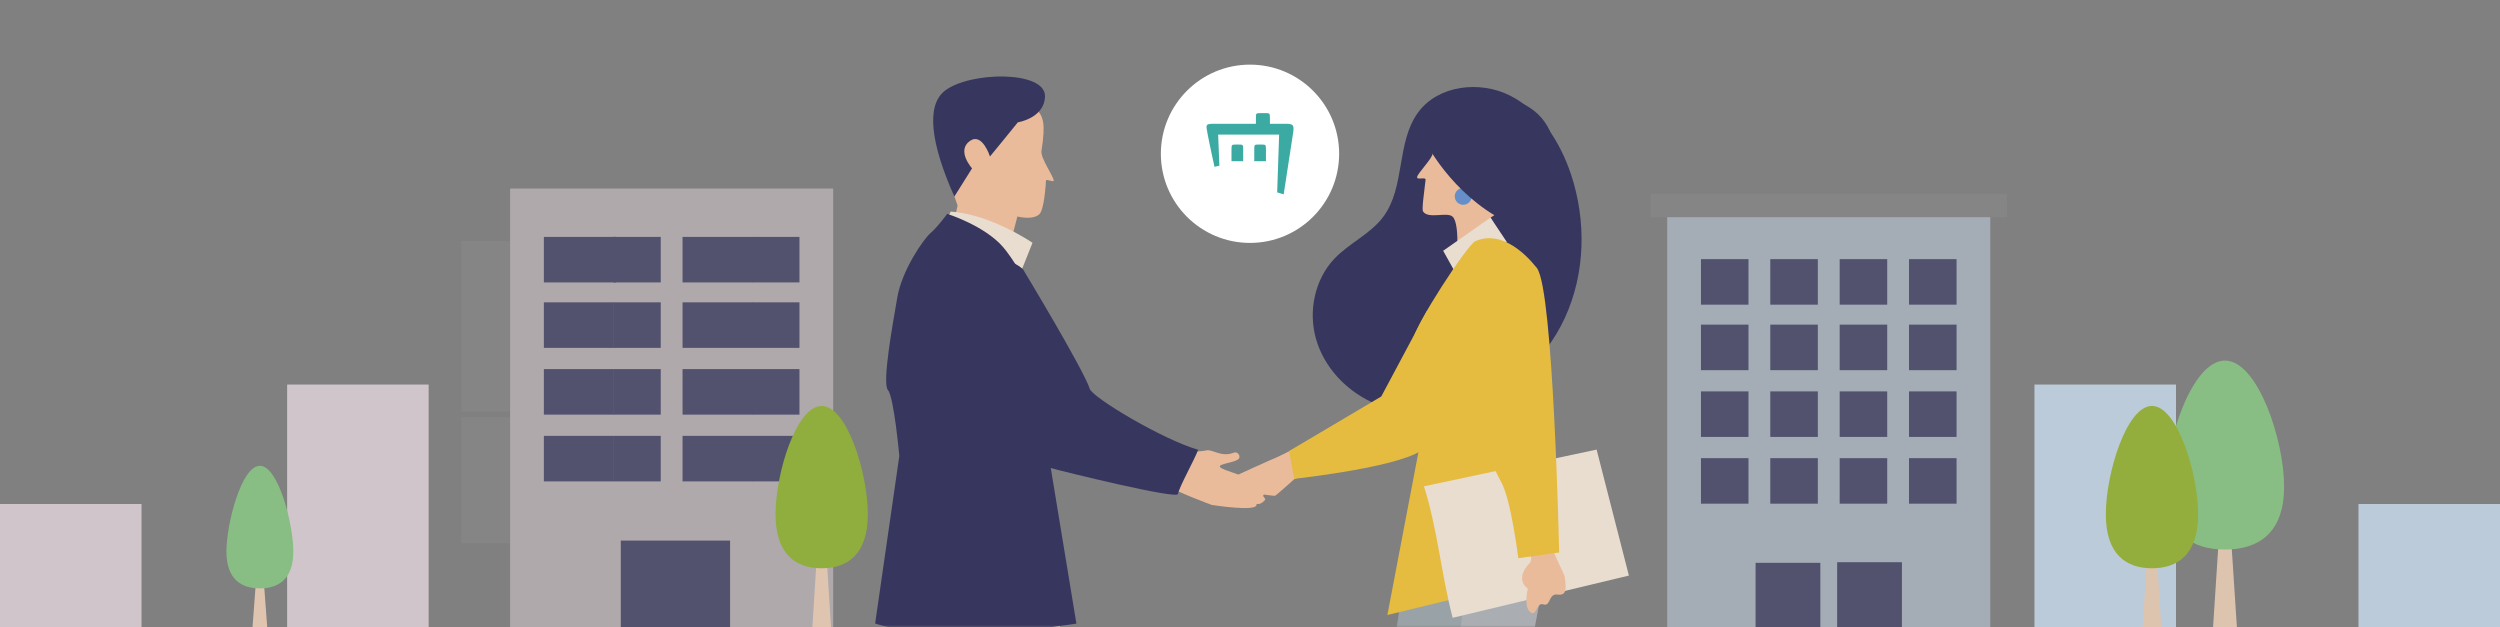 <svg width="610" height="153" viewBox="0 0 610 153" fill="none" xmlns="http://www.w3.org/2000/svg">
<rect x="0" y="0" width="610" height="153" fill="#808080" stroke="none"/>
<g clip-path="url(#clip0_4219_4199)">
<g opacity="0.6">
<path d="M485.631 51.45H406.801V153.13H485.631V51.45Z" fill="#BCCBDA"/>
<path d="M489.721 47.29H402.721V52.99H489.721V47.29Z" fill="#888888"/>
<path d="M444.161 137.33H428.361V153.12H444.161V137.33Z" fill="#333364"/>
<path d="M464.071 137.18H448.271V153.12H464.071V137.18Z" fill="#333364"/>
<path d="M426.631 63.23H415.031V74.34H426.631V63.23Z" fill="#333364"/>
<path d="M443.551 63.23H431.951V74.34H443.551V63.23Z" fill="#333364"/>
<path d="M460.481 63.23H448.881V74.34H460.481V63.23Z" fill="#333364"/>
<path d="M477.401 63.23H465.801V74.34H477.401V63.23Z" fill="#333364"/>
<path d="M426.631 79.21H415.031V90.32H426.631V79.21Z" fill="#333364"/>
<path d="M443.551 79.21H431.951V90.32H443.551V79.21Z" fill="#333364"/>
<path d="M460.481 79.21H448.881V90.32H460.481V79.21Z" fill="#333364"/>
<path d="M477.401 79.21H465.801V90.32H477.401V79.21Z" fill="#333364"/>
<path d="M426.631 95.5H415.031V106.61H426.631V95.5Z" fill="#333364"/>
<path d="M443.551 95.5H431.951V106.61H443.551V95.5Z" fill="#333364"/>
<path d="M460.481 95.5H448.881V106.61H460.481V95.5Z" fill="#333364"/>
<path d="M477.401 95.5H465.801V106.61H477.401V95.5Z" fill="#333364"/>
<path d="M426.631 111.79H415.031V122.9H426.631V111.79Z" fill="#333364"/>
<path d="M443.551 111.79H431.951V122.9H443.551V111.79Z" fill="#333364"/>
<path d="M460.481 111.79H448.881V122.9H460.481V111.79Z" fill="#333364"/>
<path d="M477.401 111.79H465.801V122.9H477.401V111.79Z" fill="#333364"/>
</g>
<g opacity="0.6">
<path d="M125.12 58.79H112.57V100.42H125.12V58.79Z" fill="#888888"/>
<path d="M125.12 101.82H112.57V132.57H125.12V101.82Z" fill="#888888"/>
<path d="M203.301 46.01H124.471V153.13H203.301V46.01Z" fill="#D0C5CA"/>
<path d="M178.141 131.9H151.471V153.13H178.141V131.9Z" fill="#333364"/>
<path d="M150.301 57.8H132.701V68.91H150.301V57.8Z" fill="#333364"/>
<path d="M161.221 57.8H149.621V68.91H161.221V57.8Z" fill="#333364"/>
<path d="M183.581 57.8H166.541V68.91H183.581V57.8Z" fill="#333364"/>
<path d="M195.071 57.8H183.471V68.91H195.071V57.8Z" fill="#333364"/>
<path d="M149.741 73.77H132.701V84.88H149.741V73.77Z" fill="#333364"/>
<path d="M161.221 73.77H149.621V84.88H161.221V73.77Z" fill="#333364"/>
<path d="M183.581 73.77H166.541V84.88H183.581V73.77Z" fill="#333364"/>
<path d="M195.071 73.77H183.471V84.88H195.071V73.77Z" fill="#333364"/>
<path d="M149.741 90.06H132.701V101.17H149.741V90.06Z" fill="#333364"/>
<path d="M161.221 90.06H149.621V101.17H161.221V90.06Z" fill="#333364"/>
<path d="M183.581 90.06H166.541V101.17H183.581V90.06Z" fill="#333364"/>
<path d="M195.071 90.06H183.471V101.17H195.071V90.06Z" fill="#333364"/>
<path d="M149.741 106.35H132.701V117.46H149.741V106.35Z" fill="#333364"/>
<path d="M161.221 106.35H149.621V117.46H161.221V106.35Z" fill="#333364"/>
<path d="M183.581 106.35H166.541V117.46H183.581V106.35Z" fill="#333364"/>
<path d="M195.071 106.35H183.471V117.46H195.071V106.35Z" fill="#333364"/>
</g>
<mask id="mask0_4219_4199" style="mask-type:luminance" maskUnits="userSpaceOnUse" x="200" y="0" width="213" height="154">
<path d="M412.79 0H200.57V153.13H412.79V0Z" fill="white"/>
</mask>
<g mask="url(#mask0_4219_4199)">
<path d="M258.621 139.12L258.651 171.63L249.061 243L245.521 269.87H240.091L232.721 177.54V138.32L258.621 139.12Z" fill="#D9CEC3"/>
<path d="M236.571 233.71L245.401 139.12L217.621 137.36L223.661 227.5L226.721 271.5L232.091 269.87L236.571 233.71Z" fill="#E4D9CD"/>
<path d="M344.43 135.18C340.63 144.09 336.22 193.51 336.67 196.21C337.12 198.9 367.17 262.38 367.17 262.38L371.99 259.24L355.39 202.95L365.13 126.51L344.43 135.19V135.18Z" fill="#99A2A6"/>
<path d="M358.801 136.21C357.541 137.56 351.181 204.74 349.761 209.23C348.341 213.72 350.581 245.84 345.641 265.93H353.231C353.231 265.93 365.171 229.28 362.821 214.77L377.231 138.55L358.801 136.22V136.21Z" fill="#AAAEB2"/>
<path d="M245.651 62.79L248.241 52.82C248.241 52.82 251.991 53.83 253.631 52.24C254.321 51.57 254.951 48.67 255.221 44.06C255.251 43.57 257.081 44.57 257.101 44.06C257.131 43.08 253.831 38.61 254.121 36.79C255.171 30.13 254.621 28.35 252.691 26.47C248.401 22.28 233.381 21.67 231.331 28.96C229.281 36.25 229.941 39.79 233.651 50.15L231.381 60.49L245.641 62.78L245.651 62.79Z" fill="#E9BB9A"/>
<path d="M248.581 67.64L251.931 59.24C251.931 59.24 241.761 52.28 231.981 51.62L229.861 55.93L248.581 67.64Z" fill="#E9DDD0"/>
<path d="M231.121 52.18C231.121 52.18 240.171 55.02 244.721 60.25C249.271 65.48 256.611 80.6 256.771 82.3C256.931 84 254.491 102.67 254.491 102.67L262.641 152.15C262.641 152.15 230.981 157.55 213.531 152.15L219.431 111.26C219.431 111.26 218.131 96.88 216.661 95.18C215.191 93.48 217.801 79.2 218.941 72.57C220.081 65.93 225.301 58.37 227.091 56.83C228.881 55.29 231.111 52.18 231.111 52.18H231.121Z" fill="#37365F"/>
<path d="M383.292 42.43C387.102 53.82 386.852 66.68 381.822 77.58C376.792 88.49 366.822 97.19 355.122 99.91C348.292 101.5 340.902 101.04 334.552 98.05C328.202 95.06 323.022 89.44 321.102 82.69C319.182 75.94 320.782 68.17 325.622 63.09C329.252 59.28 334.432 57.08 337.552 52.85C342.912 45.6 340.682 34.7 346.022 27.43C350.912 20.76 361.082 19.6 368.462 23.33C375.842 27.06 380.662 34.59 383.282 42.43H383.292Z" fill="#37365F"/>
<path d="M355.221 66.18C355.221 66.18 356.511 54.69 354.411 52.84C353.041 51.64 348.502 53.52 347.232 51.61C346.852 51.04 347.551 46.72 347.841 43.84C347.911 43.11 345.661 44 345.771 43.2C345.901 42.27 349.662 38.47 349.542 37.47C347.632 21.98 373.321 21.55 374.021 33.64C374.461 41.21 370.832 48.9 363.702 53.09L367.901 61.15L355.232 66.18H355.221Z" fill="#E9BB9A"/>
<path d="M347.712 80.13L336.802 98.55C336.802 98.55 312.912 111.09 311.502 111.6C310.762 111.87 300.942 116.3 300.862 116.43C300.022 117.87 304.932 121.72 305.612 121.7C306.292 121.68 308.432 120.68 308.432 120.68C308.432 120.68 310.942 121.04 311.152 120.96C311.352 120.89 315.912 116.83 315.912 116.83C315.912 116.83 343.892 109.14 346.072 107.25C348.252 105.36 356.592 84.12 356.592 84.12L347.722 80.13H347.712Z" fill="#E9BB9A"/>
<path d="M348.231 75.76L337.031 96.74L314.551 110.05L315.781 116.83C315.781 116.83 343.621 113.82 347.791 109.12C351.961 104.42 351.211 79.3 351.211 79.3L348.231 75.76Z" fill="#E5BC3F"/>
<path d="M355.071 66.47L352.131 61.19L363.691 53.09L367.681 59.08L355.071 66.47Z" fill="#E9DDD0"/>
<path d="M375.042 65.5C375.042 65.5 367.812 55.33 359.952 58.87C357.992 59.75 345.051 79.63 344.751 82.99C344.451 86.35 348.452 97.98 348.452 97.98L338.521 150.06L375.642 141.03L377.012 100.66C377.012 100.66 380.181 87.48 375.051 65.5H375.042Z" fill="#E5BC3F"/>
<path d="M347.451 118.66L389.571 109.7L397.451 140.44L354.451 150.74C351.661 140.13 350.771 129.12 347.451 118.67V118.66Z" fill="#E9DDD0"/>
<path d="M373.211 137.42C374.211 136.38 373.121 133.24 372.221 131.46C373.511 130.06 374.241 126.5 375.401 124.99C378.721 135.09 381.621 139.57 381.801 140.87C382.191 143.75 382.271 145.36 380.021 145.07C377.771 144.78 378.421 148.05 376.601 147.47C374.781 146.89 374.971 150.69 373.341 149.3C371.711 147.91 372.791 143.63 372.791 143.63C372.791 143.63 369.371 141.43 373.211 137.42Z" fill="#E9BB9A"/>
<path d="M375.04 65.5C379.04 70.67 380.44 134.81 380.44 134.81L370.46 136.2C370.46 136.2 368.74 122.07 366.31 117.64C363.87 113.21 363.23 111.46 365.34 105.92C367.45 100.37 359.21 85.68 359.24 78.48C359.27 71.28 372.27 61.91 375.05 65.5H375.04Z" fill="#E5BC3F"/>
<path d="M357.021 49.97C358.159 49.97 359.081 49.048 359.081 47.91C359.081 46.772 358.159 45.85 357.021 45.85C355.883 45.85 354.961 46.772 354.961 47.91C354.961 49.048 355.883 49.97 357.021 49.97Z" fill="#668EC9"/>
<path d="M364.912 52.69C352.612 45.35 347.102 33.3 347.102 33.3L352.902 24.75C352.902 24.75 373.462 18.68 378.722 33.3C383.982 47.92 364.912 52.69 364.912 52.69Z" fill="#37365F"/>
<path d="M232.86 47.96L237.18 41.08C237.18 41.08 233.27 36.74 236.69 34.37C239.68 32.29 241.55 38.18 241.55 38.18C241.55 38.18 246.02 32.78 248.35 29.85C248.35 29.85 254.85 28.83 254.98 23.53C255.14 17.17 236.65 17.4 230.54 22.15C225.9 25.76 227.1 35.03 232.86 47.96Z" fill="#37365F"/>
<path d="M288.541 110.35C289.981 110.29 292.991 110.2 294.401 109.89C295.811 109.57 298.031 111.68 301.121 110.43C301.981 110.09 302.981 111.44 302.091 112.09C301.181 112.74 299.371 112.9 298.011 113.45C296.321 114.11 300.771 115.22 302.001 115.74C303.061 116.18 308.901 119.53 308.461 120.24C307.651 121.53 309.221 121.43 308.551 122.12C307.141 123.6 306.551 122.58 306.591 123.13C306.731 124.97 295.671 123.2 295.671 123.2C295.671 123.2 286.841 119.96 283.991 118.1C282.281 116.98 276.131 115.84 276.131 115.84L281.561 108.7C281.561 108.7 286.071 110.44 288.551 110.35H288.541Z" fill="#E9BB9A"/>
<path d="M249.582 65.65C244.882 61.63 238.292 63.13 236.902 66.78C235.832 69.61 234.612 72.26 236.662 78.56C240.982 91.83 250.452 112.56 256.152 114.15C258.962 114.94 287.192 121.91 287.422 120.53C287.712 118.83 291.462 112.18 292.352 109.74C283.792 107.31 266.562 97.01 265.902 94.88C264.432 90.22 249.582 65.65 249.582 65.65Z" fill="#37365F"/>
</g>
<path d="M530.94 93.83H496.41V153.13H530.94V93.83Z" fill="#BCCBDA"/>
<path d="M104.591 93.83H70.061V153.13H104.591V93.83Z" fill="#D0C5CA"/>
<path d="M34.53 122.98H0V153.13H34.53V122.98Z" fill="#D0C5CA"/>
<path d="M610.001 122.98H575.471V153.13H610.001V122.98Z" fill="#BCCBDA"/>
<path d="M305 59.27C317.012 59.27 326.75 49.532 326.75 37.52C326.75 25.508 317.012 15.77 305 15.77C292.988 15.77 283.25 25.508 283.25 37.52C283.25 49.532 292.988 59.27 305 59.27Z" fill="white"/>
<path d="M313.369 30.2C311.109 30.2 311.759 30.2 311.759 30.2H309.859V28.8C309.859 27.62 309.839 27.6 308.659 27.6C307.479 27.6 307.739 27.6 307.629 27.6C306.469 27.6 306.439 27.62 306.439 28.81V30.2H298.019C298.019 30.2 298.789 30.2 296.409 30.2C294.029 30.2 294.229 30.35 294.659 32.71C295.089 35.07 296.339 40.71 296.339 40.71L297.529 40.42L297.229 32.85H312.109L311.629 46.94L313.219 47.42C313.219 47.42 315.109 34.99 315.479 32.7C315.849 30.4 315.629 30.2 313.369 30.2Z" fill="#3BAAA3"/>
<path d="M303.348 39.33H300.488V36.48C300.488 35.29 300.518 35.27 301.678 35.27C301.788 35.27 300.958 35.27 302.138 35.27C303.318 35.27 303.338 35.29 303.338 36.47V39.32L303.348 39.33Z" fill="#3BAAA3"/>
<path d="M308.899 39.33H306.039V36.48C306.039 35.29 306.069 35.27 307.229 35.27C307.339 35.27 306.509 35.27 307.689 35.27C308.869 35.27 308.889 35.29 308.889 36.47V39.32L308.899 39.33Z" fill="#3BAAA3"/>
<path d="M542.88 108.55L539.98 153.13H545.81L542.89 108.55H542.88Z" fill="#DDC4AF"/>
<path d="M557.321 118.75C557.321 130.26 550.861 134.09 542.891 134.09C534.921 134.09 528.471 130.27 528.471 118.75C528.471 107.23 534.931 87.98 542.891 87.98C550.851 87.98 557.321 107.23 557.321 118.75Z" fill="#88BE83"/>
<path d="M525.081 116.7L522.811 153.12H527.361L525.081 116.7Z" fill="#DDC4AF"/>
<path d="M536.34 125.48C536.34 135.37 531.3 138.66 525.08 138.66C518.86 138.66 513.82 135.37 513.82 125.48C513.82 115.59 518.86 99.05 525.08 99.05C531.3 99.05 536.34 115.58 536.34 125.48Z" fill="#93AE3C"/>
<path d="M63.409 129.08L61.609 153.13H65.209L63.409 129.08Z" fill="#DFC5AF"/>
<path d="M71.57 134.58C71.57 141.33 67.92 143.57 63.41 143.57C58.9 143.57 55.25 141.33 55.25 134.58C55.25 127.83 58.9 113.66 63.41 113.66C67.92 113.66 71.57 127.83 71.57 134.58Z" fill="#88BE83"/>
<path d="M200.49 116.7L198.22 153.12H202.77L200.49 116.7Z" fill="#DFC5AF"/>
<path d="M211.75 125.48C211.75 135.37 206.71 138.66 200.49 138.66C194.27 138.66 189.23 135.37 189.23 125.48C189.23 115.59 194.27 99.05 200.49 99.05C206.71 99.05 211.75 115.58 211.75 125.48Z" fill="#8FAE3D"/>
</g>
<defs>
<clipPath id="clip0_4219_4199">
<rect width="610" height="153" fill="white"/>
</clipPath>
</defs>
</svg>
